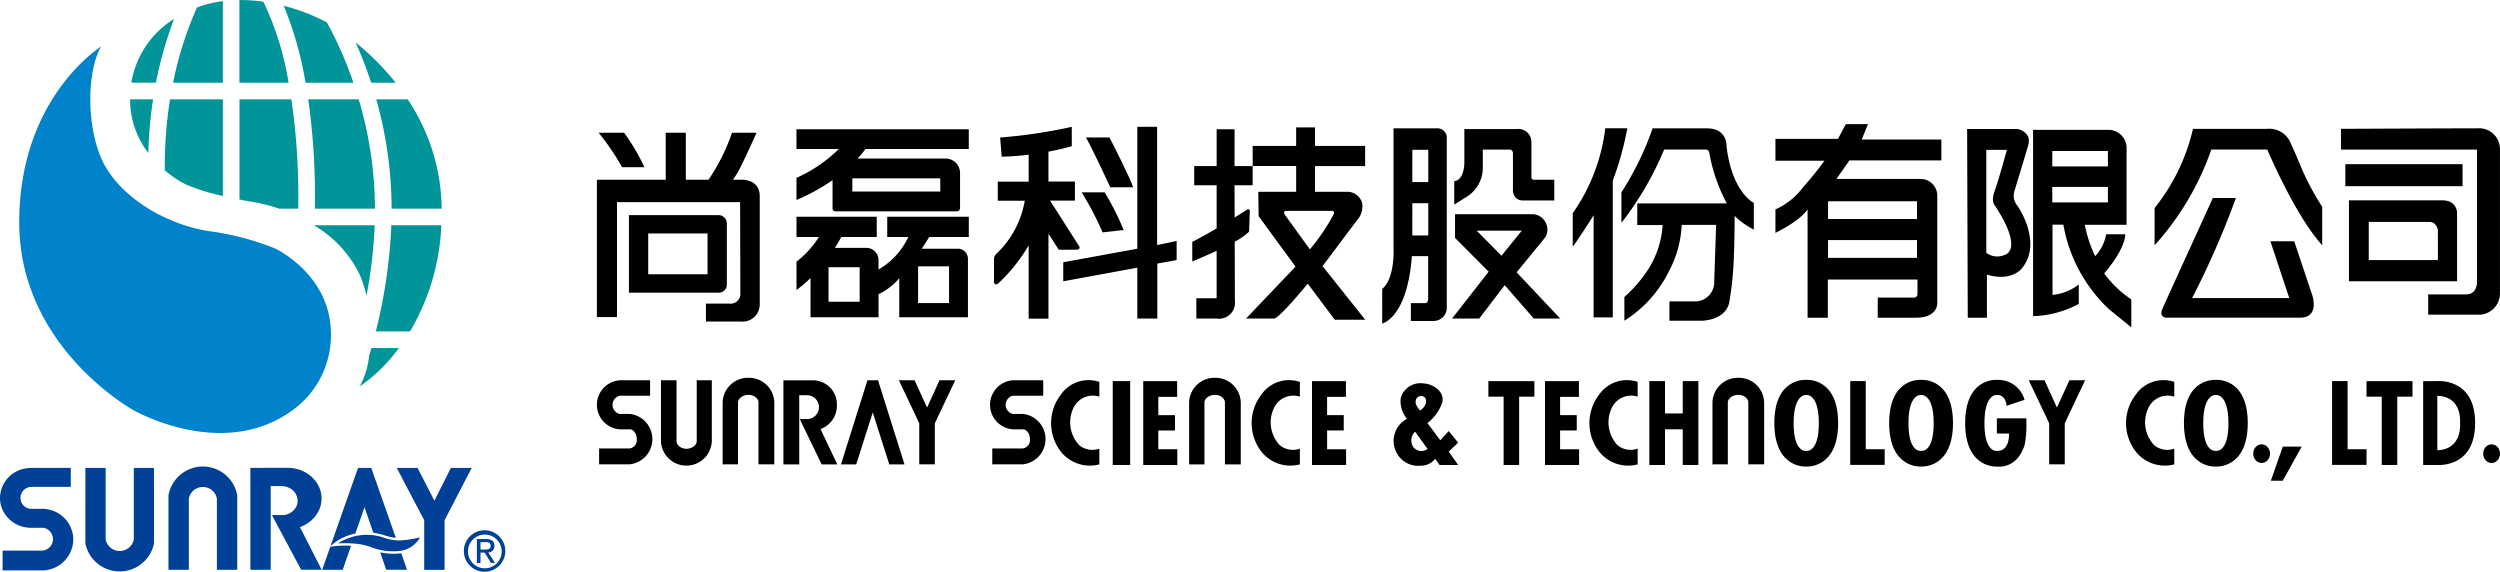 <svg xmlns="http://www.w3.org/2000/svg" width="262.493" height="60.032" viewBox="0 0 262.493 60.032">
  <g id="组_613" data-name="组 613" transform="translate(-377 -183.365)">
    <g id="组_1" data-name="组 1" transform="translate(377 183.365)">
      <path id="路径_1" data-name="路径 1" d="M100.171,181.322a28.818,28.818,0,0,0-7.015-1.83c-4.84-.792-9.6-3.875-11.226-7.639-1.616-3.742-1.438-9.358,0-11.734,0,0-8.61,5.31-8.61,18.467s12.013,19.727,12.013,19.727,9.332,5.368,16.679,0a9.735,9.735,0,0,0,4.016-8.624C105.661,183.851,100.171,181.322,100.171,181.322Z" transform="translate(-71.301 -155.237)" fill="#0083cb"/>
      <g id="组_1-2" data-name="组 1" transform="translate(13.665 0)">
        <path id="路径_2" data-name="路径 2" d="M123.5,209.956" transform="translate(-99.629 -169.798)" fill="#019599"/>
        <path id="路径_3" data-name="路径 3" d="M104.623,153.773" transform="translate(-94.112 -153.383)" fill="#019599"/>
        <path id="路径_4" data-name="路径 4" d="M89.774,167.956c0,.192,0,.379.008.578a9.239,9.239,0,0,0,1.9,5.057,45.773,45.773,0,0,1,.5-5.635Z" transform="translate(-89.774 -157.527)" fill="#019599"/>
        <path id="路径_5" data-name="路径 5" d="M127.423,163.747a27.436,27.436,0,0,0-4.207-4.229,42.964,42.964,0,0,1,1.636,4.229Z" transform="translate(-99.544 -155.062)" fill="#019599"/>
        <path id="路径_6" data-name="路径 6" d="M95.463,167.956a43.792,43.792,0,0,0-.549,7.457,11.028,11.028,0,0,0,2.225,1.486,21.335,21.335,0,0,0,3.87,1.208V167.956Z" transform="translate(-91.275 -157.527)" fill="#019599"/>
        <path id="路径_7" data-name="路径 7" d="M101.37,161.956v-8.569a12.731,12.731,0,0,0-2.719.667,37.559,37.559,0,0,0-2.506,7.9Z" transform="translate(-91.635 -153.27)" fill="#019599"/>
        <path id="路径_8" data-name="路径 8" d="M111.146,161.908A30.84,30.84,0,0,0,108.5,153.4a16.767,16.767,0,0,0-2.515-.173v8.685Z" transform="translate(-94.512 -153.222)" fill="#019599"/>
        <path id="路径_9" data-name="路径 9" d="M94.441,156.019c-.2.128-.4.26-.591.4a9.736,9.736,0,0,0-3.9,6.3h2.587A40.664,40.664,0,0,1,94.441,156.019Z" transform="translate(-89.826 -154.039)" fill="#019599"/>
        <path id="路径_10" data-name="路径 10" d="M119.875,162.158a40.017,40.017,0,0,0-2.783-6.327,20.7,20.7,0,0,0-4.534-1.753,37.11,37.11,0,0,1,2.289,8.079Z" transform="translate(-96.431 -153.473)" fill="#019599"/>
        <path id="路径_11" data-name="路径 11" d="M127.892,179.436h5.257a20.94,20.94,0,0,0-3.57-11.48h-3.3A42.511,42.511,0,0,1,127.892,179.436Z" transform="translate(-100.439 -157.527)" fill="#019599"/>
        <path id="路径_12" data-name="路径 12" d="M116.193,167.956a72.705,72.705,0,0,1,.692,11.48H123.2a40.789,40.789,0,0,0-1.707-11.48Z" transform="translate(-97.493 -157.527)" fill="#019599"/>
        <path id="路径_13" data-name="路径 13" d="M127.841,186.637a54.674,54.674,0,0,1-1.627,11.146h3.592a23.693,23.693,0,0,0,3.285-11.146Z" transform="translate(-100.42 -162.985)" fill="#019599"/>
        <path id="路径_14" data-name="路径 14" d="M111.44,167.956h-5.45v10.523c.442.086.9.17,1.4.251a16.984,16.984,0,0,1,2.774.706h1.995A70.362,70.362,0,0,0,111.44,167.956Z" transform="translate(-94.512 -157.527)" fill="#019599"/>
        <path id="路径_15" data-name="路径 15" d="M124.82,205.649a8.8,8.8,0,0,1-.99,3.232,16.99,16.99,0,0,0,4.107-4.035h-2.884C124.977,205.119,124.9,205.384,124.82,205.649Z" transform="translate(-99.724 -168.305)" fill="#019599"/>
        <path id="路径_16" data-name="路径 16" d="M117.115,186.637v.037a12.164,12.164,0,0,1,4.754,5.153,12.883,12.883,0,0,1,.709,2.213,50.733,50.733,0,0,0,.861-7.4Z" transform="translate(-97.762 -162.985)" fill="#019599"/>
      </g>
      <g id="组_3" data-name="组 3" transform="translate(0 48.985)">
        <path id="路径_17" data-name="路径 17" d="M90.338,222.636H88.216v7.51a1.506,1.506,0,0,1-2.954,0v-7.51H83.134s-.011,7.906,0,7.94a3.678,3.678,0,0,0,7.2,0c.011-.033,0-7.94,0-7.94Z" transform="translate(-74.167 -222.488)" fill="#004096"/>
        <path id="路径_18" data-name="路径 18" d="M97.595,233.272v-7.482a1.5,1.5,0,0,1,2.946,0v7.482h2.138v-7.811a.3.3,0,0,0-.018-.1,3.666,3.666,0,0,0-7.185,0,.314.314,0,0,0-.018.1v7.811Z" transform="translate(-77.769 -222.427)" fill="#004096"/>
        <path id="路径_19" data-name="路径 19" d="M137.183,222.636H135l-1.728,3.442-1.765-3.442h-2.187l2.883,5.489h0v5.215h2.138v-5.215h0l2.846-5.489Z" transform="translate(-87.662 -222.488)" fill="#004096"/>
        <path id="路径_20" data-name="路径 20" d="M115.094,233.322l-2.284-4.483a3.62,3.62,0,0,0,1.407-.9,3.17,3.17,0,0,0,.506-.7,2.906,2.906,0,0,0,0-2.8,3.182,3.182,0,0,0-.506-.7,3.639,3.639,0,0,0-1.566-.953,3.952,3.952,0,0,0-.94-.162c-.068,0-.136-.01-.206-.01l-3.9.01v10.7h2.136v-8.789h1.116a1.848,1.848,0,0,1,.79.175,1.53,1.53,0,0,1,.922,1.366,1.418,1.418,0,0,1-.217.75,1.711,1.711,0,0,1-1.236.755h-1.246l3.067,5.738Z" transform="translate(-81.318 -222.484)" fill="#004096"/>
        <path id="路径_21" data-name="路径 21" d="M77.805,228.688a3.264,3.264,0,0,0-2.535-1.741l-.042-.006a.393.393,0,0,0-.1-.014h-1.44a1.146,1.146,0,0,1-1.067-1.151,1.166,1.166,0,0,1,1.211-1.157H77.9v-1.99H73.716l-.213.012a.34.34,0,0,0-.1.016,3.179,3.179,0,0,0-2.935,3.119,3.03,3.03,0,0,0,.34,1.4,3.246,3.246,0,0,0,2.4,1.7c.065.009.132.018.2.025a.394.394,0,0,0,.1.015h1.516a1.209,1.209,0,0,1-.173,2.4H70.738v2.072h4.389a.367.367,0,0,0,.1-.016,3.283,3.283,0,0,0,2.935-3.227,3.133,3.133,0,0,0-.358-1.449Z" transform="translate(-70.468 -222.486)" fill="#004096"/>
        <path id="路径_22" data-name="路径 22" d="M122.828,232.615a5.418,5.418,0,0,1,2.632.255,4.844,4.844,0,0,0,1.583.275,10.671,10.671,0,0,0,2.172-.33,2.8,2.8,0,0,1-2.281,1.447,6.4,6.4,0,0,1-2.8-.392,6.649,6.649,0,0,0-1.531-.37,11.845,11.845,0,0,0-2.013-.044,5.621,5.621,0,0,1,2.237-.84Z" transform="translate(-85.112 -225.384)" fill="#004096"/>
        <path id="路径_23" data-name="路径 23" d="M119.729,230.638a5.244,5.244,0,0,1,2.368-1.108l.964-2.763.929,2.673a7.98,7.98,0,0,1,1.217.285,5.855,5.855,0,0,0,1.144.251l-2.578-7.34H122.38l-2.9,8.234.246-.232Z" transform="translate(-84.789 -222.488)" fill="#004096"/>
        <path id="路径_24" data-name="路径 24" d="M119.482,234.228l-.374.059-.847,2.41h2.154l.877-2.516a9.774,9.774,0,0,0-1.81.047Z" transform="translate(-84.432 -225.856)" fill="#004096"/>
        <path id="路径_25" data-name="路径 25" d="M128.784,235.284a6.9,6.9,0,0,1-1.92-.122l.634,1.822h2.186l-.609-1.733c-.094.014-.191.027-.292.033Z" transform="translate(-86.945 -226.148)" fill="#004096"/>
        <path id="路径_26" data-name="路径 26" d="M139.708,234.054a1.769,1.769,0,1,1,1.775,1.819,1.761,1.761,0,0,1-1.775-1.819Zm1.775,2.182a2.177,2.177,0,1,0-2.211-2.182,2.173,2.173,0,0,0,2.211,2.182Zm-.461-2.01h.437l.663,1.089h.425l-.714-1.106a.654.654,0,0,0,.65-.692c0-.495-.294-.713-.887-.713h-.956v2.511h.381v-1.089Zm0-.323v-.776h.518c.265,0,.546.057.546.368,0,.386-.287.408-.61.408Z" transform="translate(-90.57 -225.19)" fill="#004096"/>
      </g>
    </g>
    <g id="组_5" data-name="组 5" transform="translate(439.672 223.034)">
      <path id="路径_27" data-name="路径 27" d="M181.121,153.73v6.391c0,.441-.536.8-1.083.8s-1.036-.358-1.036-.8V153.73h-1.637v6.391a2.672,2.672,0,0,0,5.34,0V153.73Z" transform="translate(-170.639 -153.469)"/>
      <path id="路径_28" data-name="路径 28" d="M196.6,153.064a2.657,2.657,0,0,0-2.711,2.6v6.488H195.5v-6.488c0-.449.544-.812,1.1-.812s1.052.364,1.052.812v6.488h1.662v-6.488A2.657,2.657,0,0,0,196.6,153.064Z" transform="translate(-180.685 -153.064)"/>
      <path id="路径_29" data-name="路径 29" d="M321.48,153.064a2.657,2.657,0,0,0-2.711,2.6v6.488h1.608v-6.488c0-.449.544-.812,1.1-.812s1.052.364,1.052.812v6.488h1.662v-6.488A2.657,2.657,0,0,0,321.48,153.064Z" transform="translate(-256.586 -153.064)"/>
      <path id="路径_30" data-name="路径 30" d="M461.6,153.064a2.657,2.657,0,0,0-2.711,2.6v6.488H460.5v-6.488c0-.449.544-.812,1.1-.812s1.052.364,1.052.812v6.488h1.662v-6.488A2.657,2.657,0,0,0,461.6,153.064Z" transform="translate(-341.756 -153.064)"/>
      <path id="路径_31" data-name="路径 31" d="M218.191,167.072" transform="translate(-195.453 -161.578)" opacity="0.4"/>
      <path id="路径_32" data-name="路径 32" d="M217.834,158.092" transform="translate(-195.236 -156.12)"/>
      <path id="路径_33" data-name="路径 33" d="M214.044,158.849a2.6,2.6,0,0,0,1.72-2.5,2.526,2.526,0,0,0-2.425-2.616h-3.191v8.827h1.662v-7.264h.818a1.254,1.254,0,0,1,0,2.508h-.762l.56,1.16,1.737,3.595h1.643Z" transform="translate(-190.564 -153.469)"/>
      <path id="路径_34" data-name="路径 34" d="M163.659,157.263H162.6a.986.986,0,0,1,0-1.912h3.2V153.73h-3.2a2.581,2.581,0,0,0,0,5.147v0h1.059c.411,0,.745.483.745,1.026a.889.889,0,0,1-.745.983h-3.212v1.667h3.212a2.662,2.662,0,0,0,0-5.294Z" transform="translate(-160.214 -153.469)"/>
      <path id="路径_35" data-name="路径 35" d="M268.909,157.263H267.85a.986.986,0,0,1,0-1.912h3.2V153.73h-3.2a2.581,2.581,0,0,0,0,5.147v0h1.059c.411,0,.745.483.745,1.026a.889.889,0,0,1-.745.983H265.7v1.667h3.212a2.662,2.662,0,0,0,0-5.294Z" transform="translate(-224.186 -153.469)"/>
      <path id="路径_36" data-name="路径 36" d="M229.452,153.73h-1.111l-2.778,8.827h1.6L228.9,157.1l1.732,5.458h1.6Z" transform="translate(-199.934 -153.469)"/>
      <path id="路径_37" data-name="路径 37" d="M245.328,153.73l-1.307,2.863-1.307-2.863h-1.651l2.141,4.513v4.314h1.634v-4.314l2.141-4.513Z" transform="translate(-209.355 -153.469)"/>
      <path id="路径_38" data-name="路径 38" d="M547.829,153.73l-1.308,2.863-1.307-2.863h-1.65l2.141,4.513v4.314h1.634v-4.314l2.14-4.513Z" transform="translate(-393.219 -153.469)"/>
      <path id="路径_39" data-name="路径 39" d="M286.876,155.419v-1.552a3.545,3.545,0,0,0-4.069,1.373,4.886,4.886,0,0,0,0,5.915,3.885,3.885,0,0,0,4.069,1.373v-1.65a2.181,2.181,0,0,1-2.108-.36,3.5,3.5,0,0,1-.6-3.938A2.238,2.238,0,0,1,286.876,155.419Z" transform="translate(-234.12 -153.439)"/>
      <path id="路径_40" data-name="路径 40" d="M340.563,155.419v-1.552a3.545,3.545,0,0,0-4.069,1.373,4.887,4.887,0,0,0,0,5.915,3.885,3.885,0,0,0,4.069,1.373v-1.65a2.181,2.181,0,0,1-2.108-.36,3.5,3.5,0,0,1-.6-3.938A2.238,2.238,0,0,1,340.563,155.419Z" transform="translate(-266.752 -153.439)"/>
      <path id="路径_41" data-name="路径 41" d="M430.995,155.419v-1.552a3.545,3.545,0,0,0-4.069,1.373,4.887,4.887,0,0,0,0,5.915,3.886,3.886,0,0,0,4.069,1.373v-1.65a2.181,2.181,0,0,1-2.108-.36,3.5,3.5,0,0,1-.6-3.938A2.238,2.238,0,0,1,430.995,155.419Z" transform="translate(-321.718 -153.439)"/>
      <path id="路径_42" data-name="路径 42" d="M574.662,155.419v-1.552a3.546,3.546,0,0,0-4.069,1.373,4.888,4.888,0,0,0,0,5.915,3.886,3.886,0,0,0,4.069,1.373v-1.65a2.181,2.181,0,0,1-2.108-.36,3.5,3.5,0,0,1-.6-3.938A2.238,2.238,0,0,1,574.662,155.419Z" transform="translate(-409.041 -153.439)"/>
      <rect id="矩形_3" data-name="矩形 3" width="1.83" height="8.808" transform="translate(54.161 0.346)"/>
      <path id="路径_43" data-name="路径 43" d="M308.065,161.1v-1.969h1.749v-1.61h-1.749V155.6h1.977v-1.65H306.48v8.808h3.579V161.1Z" transform="translate(-249.116 -153.6)"/>
      <path id="路径_44" data-name="路径 44" d="M353.253,161.1v-1.969H355v-1.61h-1.748V155.6h1.977v-1.65h-3.562v8.808h3.579V161.1Z" transform="translate(-276.582 -153.6)"/>
      <path id="路径_45" data-name="路径 45" d="M415.628,161.1v-1.969h1.749v-1.61h-1.749V155.6h1.977v-1.65h-3.562v8.808h3.579V161.1Z" transform="translate(-314.494 -153.6)"/>
      <path id="路径_46" data-name="路径 46" d="M380.284,160.779l-.993-1.213-.882.968-1.348-1.81a4.655,4.655,0,0,0,1.556-2.161c.27-1.177-.993-1.948-1.973-2a2.163,2.163,0,0,0-2.377,1.471,2.8,2.8,0,0,0,.649,2.243,2.62,2.62,0,0,0-1.066,3.616,2.535,2.535,0,0,0,2.463,1.311,1.915,1.915,0,0,0,1.557-.723l.466.646h1.948l-.993-1.405Zm-4.445-4.457a.583.583,0,0,1,.662-.433s.545.09.393.753a1.4,1.4,0,0,1-.6.759S375.692,156.845,375.84,156.322Zm-.229,4.967a1.253,1.253,0,0,1,.155-1.659l1.307,1.814A1.075,1.075,0,0,1,375.611,161.29Z" transform="translate(-289.854 -153.974)"/>
      <path id="路径_47" data-name="路径 47" d="M403.715,153.947h-4.829v1.63h1.6v7.178h1.63v-7.178h1.6Z" transform="translate(-305.282 -153.6)"/>
      <path id="路径_48" data-name="路径 48" d="M638.809,153.947H633.98v1.63h1.6v7.178h1.631v-7.178h1.6Z" transform="translate(-448.176 -153.6)"/>
      <path id="路径_49" data-name="路径 49" d="M445.485,153.947v3.395h-1.863v-3.395H441.98v8.808h1.642v-3.746h1.863v3.746h1.642v-8.808Z" transform="translate(-331.475 -153.6)"/>
      <path id="路径_50" data-name="路径 50" d="M478.788,153.608s-3.35-.294-3.35,4.535,3.35,4.567,3.35,4.567,3.35.261,3.35-4.567S478.788,153.608,478.788,153.608Zm0,7.452s-1.323.262-1.323-2.9,1.323-2.965,1.323-2.965,1.324-.2,1.324,2.965S478.788,161.059,478.788,161.059Z" transform="translate(-351.811 -153.392)"/>
      <path id="路径_51" data-name="路径 51" d="M588.455,153.608s-3.35-.294-3.35,4.535,3.35,4.567,3.35,4.567,3.35.261,3.35-4.567S588.455,153.608,588.455,153.608Zm0,7.452s-1.324.262-1.324-2.9,1.324-2.965,1.324-2.965,1.323-.2,1.323,2.965S588.455,161.059,588.455,161.059Z" transform="translate(-418.469 -153.392)"/>
      <path id="路径_52" data-name="路径 52" d="M509.538,153.608s-3.35-.294-3.35,4.535,3.35,4.567,3.35,4.567,3.35.261,3.35-4.567S509.538,153.608,509.538,153.608Zm0,7.452s-1.324.262-1.324-2.9,1.324-2.965,1.324-2.965,1.324-.2,1.324,2.965S509.538,161.059,509.538,161.059Z" transform="translate(-370.502 -153.392)"/>
      <path id="路径_53" data-name="路径 53" d="M531.144,159.245c0,2-1.262,1.814-1.262,1.814s-1.324.262-1.324-2.9,1.324-2.965,1.324-2.965.882-.1,1,1.138l1.887-.631a2.875,2.875,0,0,0-2.886-2.092s-3.35-.294-3.35,4.535,3.35,4.567,3.35,4.567,2.068.327,2.886-2.247a10.412,10.412,0,0,0,.19-1.691v-1.127h-3.1v1.6Z" transform="translate(-382.867 -153.392)"/>
      <path id="路径_54" data-name="路径 54" d="M497.391,161.1v-7.157h-1.63v8.8h3.615V161.1Z" transform="translate(-364.164 -153.6)"/>
      <path id="路径_55" data-name="路径 55" d="M626.391,161.1v-7.157h-1.63v8.8h3.616V161.1Z" transform="translate(-442.572 -153.6)"/>
      <ellipse id="椭圆_1" data-name="椭圆 1" cx="0.882" cy="0.98" rx="0.882" ry="0.98" transform="translate(173.909 6.981)"/>
      <ellipse id="椭圆_2" data-name="椭圆 2" cx="0.882" cy="0.98" rx="0.882" ry="0.98" transform="translate(198.057 6.985)"/>
      <path id="路径_56" data-name="路径 56" d="M609.626,171.488l-1.25,3.579h1.25l1.986-3.579Z" transform="translate(-432.613 -164.263)"/>
      <path id="路径_57" data-name="路径 57" d="M650.52,153.93h-1.373v8.808h1.487c.659.029,3.971-.04,3.971-4.407C654.605,153.481,650.52,153.93,650.52,153.93Zm.114,7.256v-5.712c2.681.081,2.386,2.856,2.386,2.856S653.315,161.105,650.634,161.186Z" transform="translate(-457.394 -153.584)"/>
    </g>
    <g id="组_10" data-name="组 10" transform="translate(439.675 196.397)">
      <g id="组_6" data-name="组 6" transform="translate(0 0.908)">
        <path id="路径_58" data-name="路径 58" d="M164.641,192.488h2.343a20.94,20.94,0,0,0-2.128-3.613h-2.673A25.12,25.12,0,0,1,164.641,192.488Z" transform="translate(-162.002 -188.875)"/>
        <path id="路径_59" data-name="路径 59" d="M176.763,193.808H176a9.018,9.018,0,0,0,.8-1.32c.841-1.7,1.683-3.613,1.683-3.613h-2.574a20.754,20.754,0,0,1-2.468,4.933h-2.382v-4.933h-2.112v4.933h-7.226v14.42h2.112V196.159h12.927l.025,9.553a1.028,1.028,0,0,1-1.151,1.1h-2.463v1.881h3.65a1.8,1.8,0,0,0,2-1.794V195.565C178.83,193.623,176.763,193.808,176.763,193.808Z" transform="translate(-161.725 -188.875)"/>
        <path id="路径_60" data-name="路径 60" d="M179.654,218.85a.837.837,0,0,0,.837-.837v-6.422a.883.883,0,0,0-.883-.883h-9.4v8.142h9.45Zm-7.42-1.93v-4.282h6.228v4.282Z" transform="translate(-166.847 -202.063)"/>
      </g>
      <g id="组_7" data-name="组 7" transform="translate(20.953 0.544)">
        <path id="路径_61" data-name="路径 61" d="M214.641,187.958v2.071h4.442a15.036,15.036,0,0,1-4.442,3.027v2.326a20.729,20.729,0,0,0,3.787-2.084v2.991a.28.28,0,0,0,.28.28h12.774a.334.334,0,0,0,.334-.334v-3.684a1.526,1.526,0,0,0-1.526-1.526h-9.229a11.372,11.372,0,0,0,.827-1h10.844v-2.071Zm5.865,6.533v-1.386h9.231v1.386Z" transform="translate(-214.641 -187.958)"/>
        <path id="路径_62" data-name="路径 62" d="M224.169,213.274h2.212a7.655,7.655,0,0,1-3.128,3.413v-.994a1.281,1.281,0,0,0-1.281-1.281h-3.3c.228-.358.454-.734.673-1.138h3.725v-2.128h-8.427v2.128h2.351a10.06,10.06,0,0,1-2.351,2.586v2.97a11.518,11.518,0,0,0,1.473-1.249V221.7h7.14v-2.423a6.329,6.329,0,0,0,2.178-1.679v4.1h7.21v-6.141a1.056,1.056,0,0,0-1.056-1.056H227.8c.341-.517.609-.952.776-1.229h4.158v-2.128h-8.563Zm-6.163,6.793v-3.626h3.267v3.626Zm12.655.145h-3.251v-3.861h3.251Z" transform="translate(-214.641 -201.964)"/>
      </g>
      <g id="组_8" data-name="组 8" transform="translate(41.692 0.281)">
        <path id="路径_63" data-name="路径 63" d="M275.773,200.194a.228.228,0,0,0,.192-.352l-3.062-4.8h2.61v-2h-2.78V189.9a24.944,24.944,0,0,0,2.45-.575v-2.029a54.463,54.463,0,0,1-7.523,1.122l.165,2.013c1.007-.024,1.961-.1,2.83-.208v2.832h-3.242v2h2.832a9.941,9.941,0,0,1-2.982,5.576.763.763,0,0,0-.246.554v2.408a.242.242,0,0,0,.406.179,17.5,17.5,0,0,0,3.232-4.028v7.694h2.079v-8.915c.333.5,1.08,1.68,1.08,1.68Z" transform="translate(-267.016 -187.292)"/>
        <path id="路径_64" data-name="路径 64" d="M296.316,195.355c-.148-.693-2.475-5.23-2.475-5.23H291.35c.313.346,2.574,5.23,2.574,5.23Z" transform="translate(-281.714 -189.003)"/>
        <path id="路径_65" data-name="路径 65" d="M294.671,208.627a26.368,26.368,0,0,0-2-3.96h-2.409a31.586,31.586,0,0,1,2.2,4.207Z" transform="translate(-281.06 -197.787)"/>
        <path id="路径_66" data-name="路径 66" d="M295.236,199.707V187.292h-2.079v12.8l-7.774,1.419v2l7.774-1.427v5.337h2.1v-5.766l2.029-.371V199.28Z" transform="translate(-278.11 -187.292)"/>
      </g>
      <g id="组_9" data-name="组 9" transform="translate(62.513 0.346)">
        <path id="路径_67" data-name="路径 67" d="M324.038,187.958h-1.881v3.861H319.8v2.017h2.355v4.523c-.9.532-1.826,1.052-2.557,1.412v2.062s1.213-.491,2.557-1.119V205.7h-2.132v2.128h2.132a1.676,1.676,0,0,0,1.914-1.893c0-.994-.007-3.626-.014-6.181a6.65,6.65,0,0,0,1.451-.995.225.225,0,0,0,.059-.149l.075-2.073a.173.173,0,0,0-.266-.154c-.28.178-.755.477-1.328.831-.006-1.92-.011-3.38-.011-3.38h1.9v-2.017h-1.9Z" transform="translate(-319.6 -187.76)"/>
        <path id="路径_68" data-name="路径 68" d="M341.884,202.026s3.036-4.059,3.712-4.933a2.134,2.134,0,0,0,.429-1.766,1.645,1.645,0,0,0-1.716-1.105h-3.217v-2.706h5.263V189.4h-5.263v-1.947h-1.98V189.4h-4.566v2.112h4.566v2.706h-3.976l.033,2.557,3.877,5.3-5.2,5.453h3c.825-.388,3.481-3.671,3.481-3.671l2.837,3.795h3.2Zm-4-5.456a.221.221,0,0,1,.179-.351h4.826a.207.207,0,0,1,.187.3,20.417,20.417,0,0,1-2.526,3.742Z" transform="translate(-328.207 -187.458)"/>
      </g>
      <path id="路径_69" data-name="路径 69" d="M375.621,187.708h-4.479v12.473s.2,3.254-1.188,4.381V208.2s2.623-.545,3.118-7.078h1.707v4.5s.008.437-.338.437h-1.477v1.873h2.376a1.386,1.386,0,0,0,1.394-1.469V188.81A1,1,0,0,0,375.621,187.708Zm-.829,11.248h-1.671c-.012,0,0-3.391,0-3.391h1.671Zm0-5.606h-1.671c-.012,0,0-3.39,0-3.39h1.671Z" transform="translate(-287.502 -187.263)"/>
      <path id="路径_70" data-name="路径 70" d="M389.058,193.365v2.459l1.4-.875a3.6,3.6,0,0,0,1.6-3.118v-1.782H394.9s.322.008.322.421v3.663s-.14,1.262,1.085,1.262h3.255v-2.178h-2.073a.271.271,0,0,1-.328-.28v-3.593a1.368,1.368,0,0,0-1.547-1.448h-5.494v3.527S390.139,193.254,389.058,193.365Z" transform="translate(-299.042 -187.376)"/>
      <path id="路径_71" data-name="路径 71" d="M395.256,216.563l3-3.663a1.547,1.547,0,0,0,.058-1.538,1.6,1.6,0,0,0-1.324-.9h-8.2v2.491l3.531,3.547-3.844,4.917h2.854l2.673-3.5,3.052,3.5h2.772Zm-1.592-1.736-2.6-2.636H395.8Z" transform="translate(-298.69 -201.004)"/>
      <path id="路径_72" data-name="路径 72" d="M423.89,187.688h2.318a32.972,32.972,0,0,1-1.526,5.5v14.354h-2.013V196.82s-1.864,2.953-2.194,3.283v-3.5A19.521,19.521,0,0,0,423.89,187.688Z" transform="translate(-318.019 -187.25)"/>
      <path id="路径_73" data-name="路径 73" d="M433.391,194.411v3.2a33.409,33.409,0,0,0,4.488-7.693h4.36s.334-.037.39.409a17.628,17.628,0,0,0,1.825,5.247h-9.4v2.277h2.66a9.671,9.671,0,0,1-1.53,4.673A14.042,14.042,0,0,1,433.7,205.4v2.491a12.858,12.858,0,0,0,4.7-5.23,11.454,11.454,0,0,0,1.32-4.834h3.613l-.2,5.939a2.017,2.017,0,0,1-2.111,2.1h-2.591v2.029h3.378s2.635,0,2.932-2.091a34.987,34.987,0,0,0,.421-3.881c.1-1.6.116-5.032.116-5.032a8.263,8.263,0,0,0,2.013,1.435v-2.805s-2.342-1.138-2.871-6.038c0,0,.083-1.79-2.079-1.79h-5.675A31.685,31.685,0,0,1,433.391,194.411Z" transform="translate(-325.82 -187.25)"/>
      <path id="路径_74" data-name="路径 74" d="M491.648,190.394V188.2h-8.365l.66-1.617h-2.326l-.825,1.551h-6.566v2.293h5.147a34.883,34.883,0,0,1-2.26,2.8,7.306,7.306,0,0,1-2.887,2.31V198c2.755-1.37,3.374-2.459,3.374-2.459V206.91h2.128V202.9h9.412v1.518a.372.372,0,0,1-.462.379h-3.712v2.112h4.026c2.293,0,2.227-1.518,2.227-1.518V194.156a1.759,1.759,0,0,0-1.848-1.815h-8.745c.314-.429,1.37-1.947,1.37-1.947Zm-2.558,10.229h-9.338v-1.865h9.338Zm0-5.94v1.864h-9.338v-1.864Z" transform="translate(-350.485 -186.583)"/>
      <path id="路径_75" data-name="路径 75" d="M530.024,194.379s1.163-3.819,1.419-4.694-.082-1.18-.082-1.18a1.462,1.462,0,0,0-1.353-.643h-4.95l.066,19.815h2.013v-4.521c2.673.792,3.712-.71,3.712-.71,1.931-2.425.033-5.758-.544-6.566A1.606,1.606,0,0,1,530.024,194.379Zm-1.139,6.748a1.905,1.905,0,0,1-1.815-.264V190.057h2.162s-.875,3.2-1.287,4.322.033,1.534.033,1.534C530.008,198.966,530.123,200.813,528.886,201.127Z" transform="translate(-381.19 -187.351)"/>
      <path id="路径_76" data-name="路径 76" d="M550.015,203.188c2.343-2.722,2.211-4.108,2.211-4.108h-2a4.474,4.474,0,0,1-1.155,2.3,13.763,13.763,0,0,1-1.089-3.294h4.389v-7.969a1.906,1.906,0,0,0-1.963-2h-7.854v19.559a10.8,10.8,0,0,0,4.8-1.287v-2.042a5.283,5.283,0,0,1-2.759,1.1v-7.375h1.139a15.934,15.934,0,0,0,4.8,8.884l2.335,1.9v-2.937A11.341,11.341,0,0,1,550.015,203.188Zm-5.445-12.853h5.841v1.617H544.57Zm0,5.395v-1.617h5.841v1.617Z" transform="translate(-391.761 -187.514)"/>
      <path id="路径_77" data-name="路径 77" d="M574.766,196.148v3.91a29.3,29.3,0,0,0,5.956-10.048H586.6s2.9,6.9,5.766,10.048v-4.034a28.4,28.4,0,0,1-2.054-3.787c-.717-1.732-1.254-2.9-1.254-2.9a2.425,2.425,0,0,0-2.508-1.5h-7.754A20.674,20.674,0,0,1,574.766,196.148Z" transform="translate(-411.215 -187.338)"/>
      <path id="路径_78" data-name="路径 78" d="M581.981,206.167H584.4a90.364,90.364,0,0,1-4.6,10.509h10.2l-1.98-5.964h2.5l1.88,5.617s.867,2.409-1.287,2.409H577.146s-.891.041-.446-.974S581.981,206.167,581.981,206.167Z" transform="translate(-412.309 -198.413)"/>
      <path id="路径_79" data-name="路径 79" d="M624.2,187.746v2.178h14.279v13.859s.075,1.349-1.15,1.349h-3.972v2.128h5.469a2.237,2.237,0,0,0,2.066-2.2V189.791a2.191,2.191,0,0,0-2.355-2.1C636.24,187.688,624.2,187.746,624.2,187.746Z" transform="translate(-441.078 -187.25)"/>
      <rect id="矩形_4" data-name="矩形 4" width="12.308" height="2.31" transform="translate(183.58 4.207)"/>
      <path id="路径_80" data-name="路径 80" d="M636.091,206.792h-9.784v8.5h11.352v-7.243S637.643,206.792,636.091,206.792Zm-.446,6.269h-7.259v-4h6.368c.792,0,.89.865.89.865Z" transform="translate(-442.349 -198.79)"/>
    </g>
  </g>
</svg>
